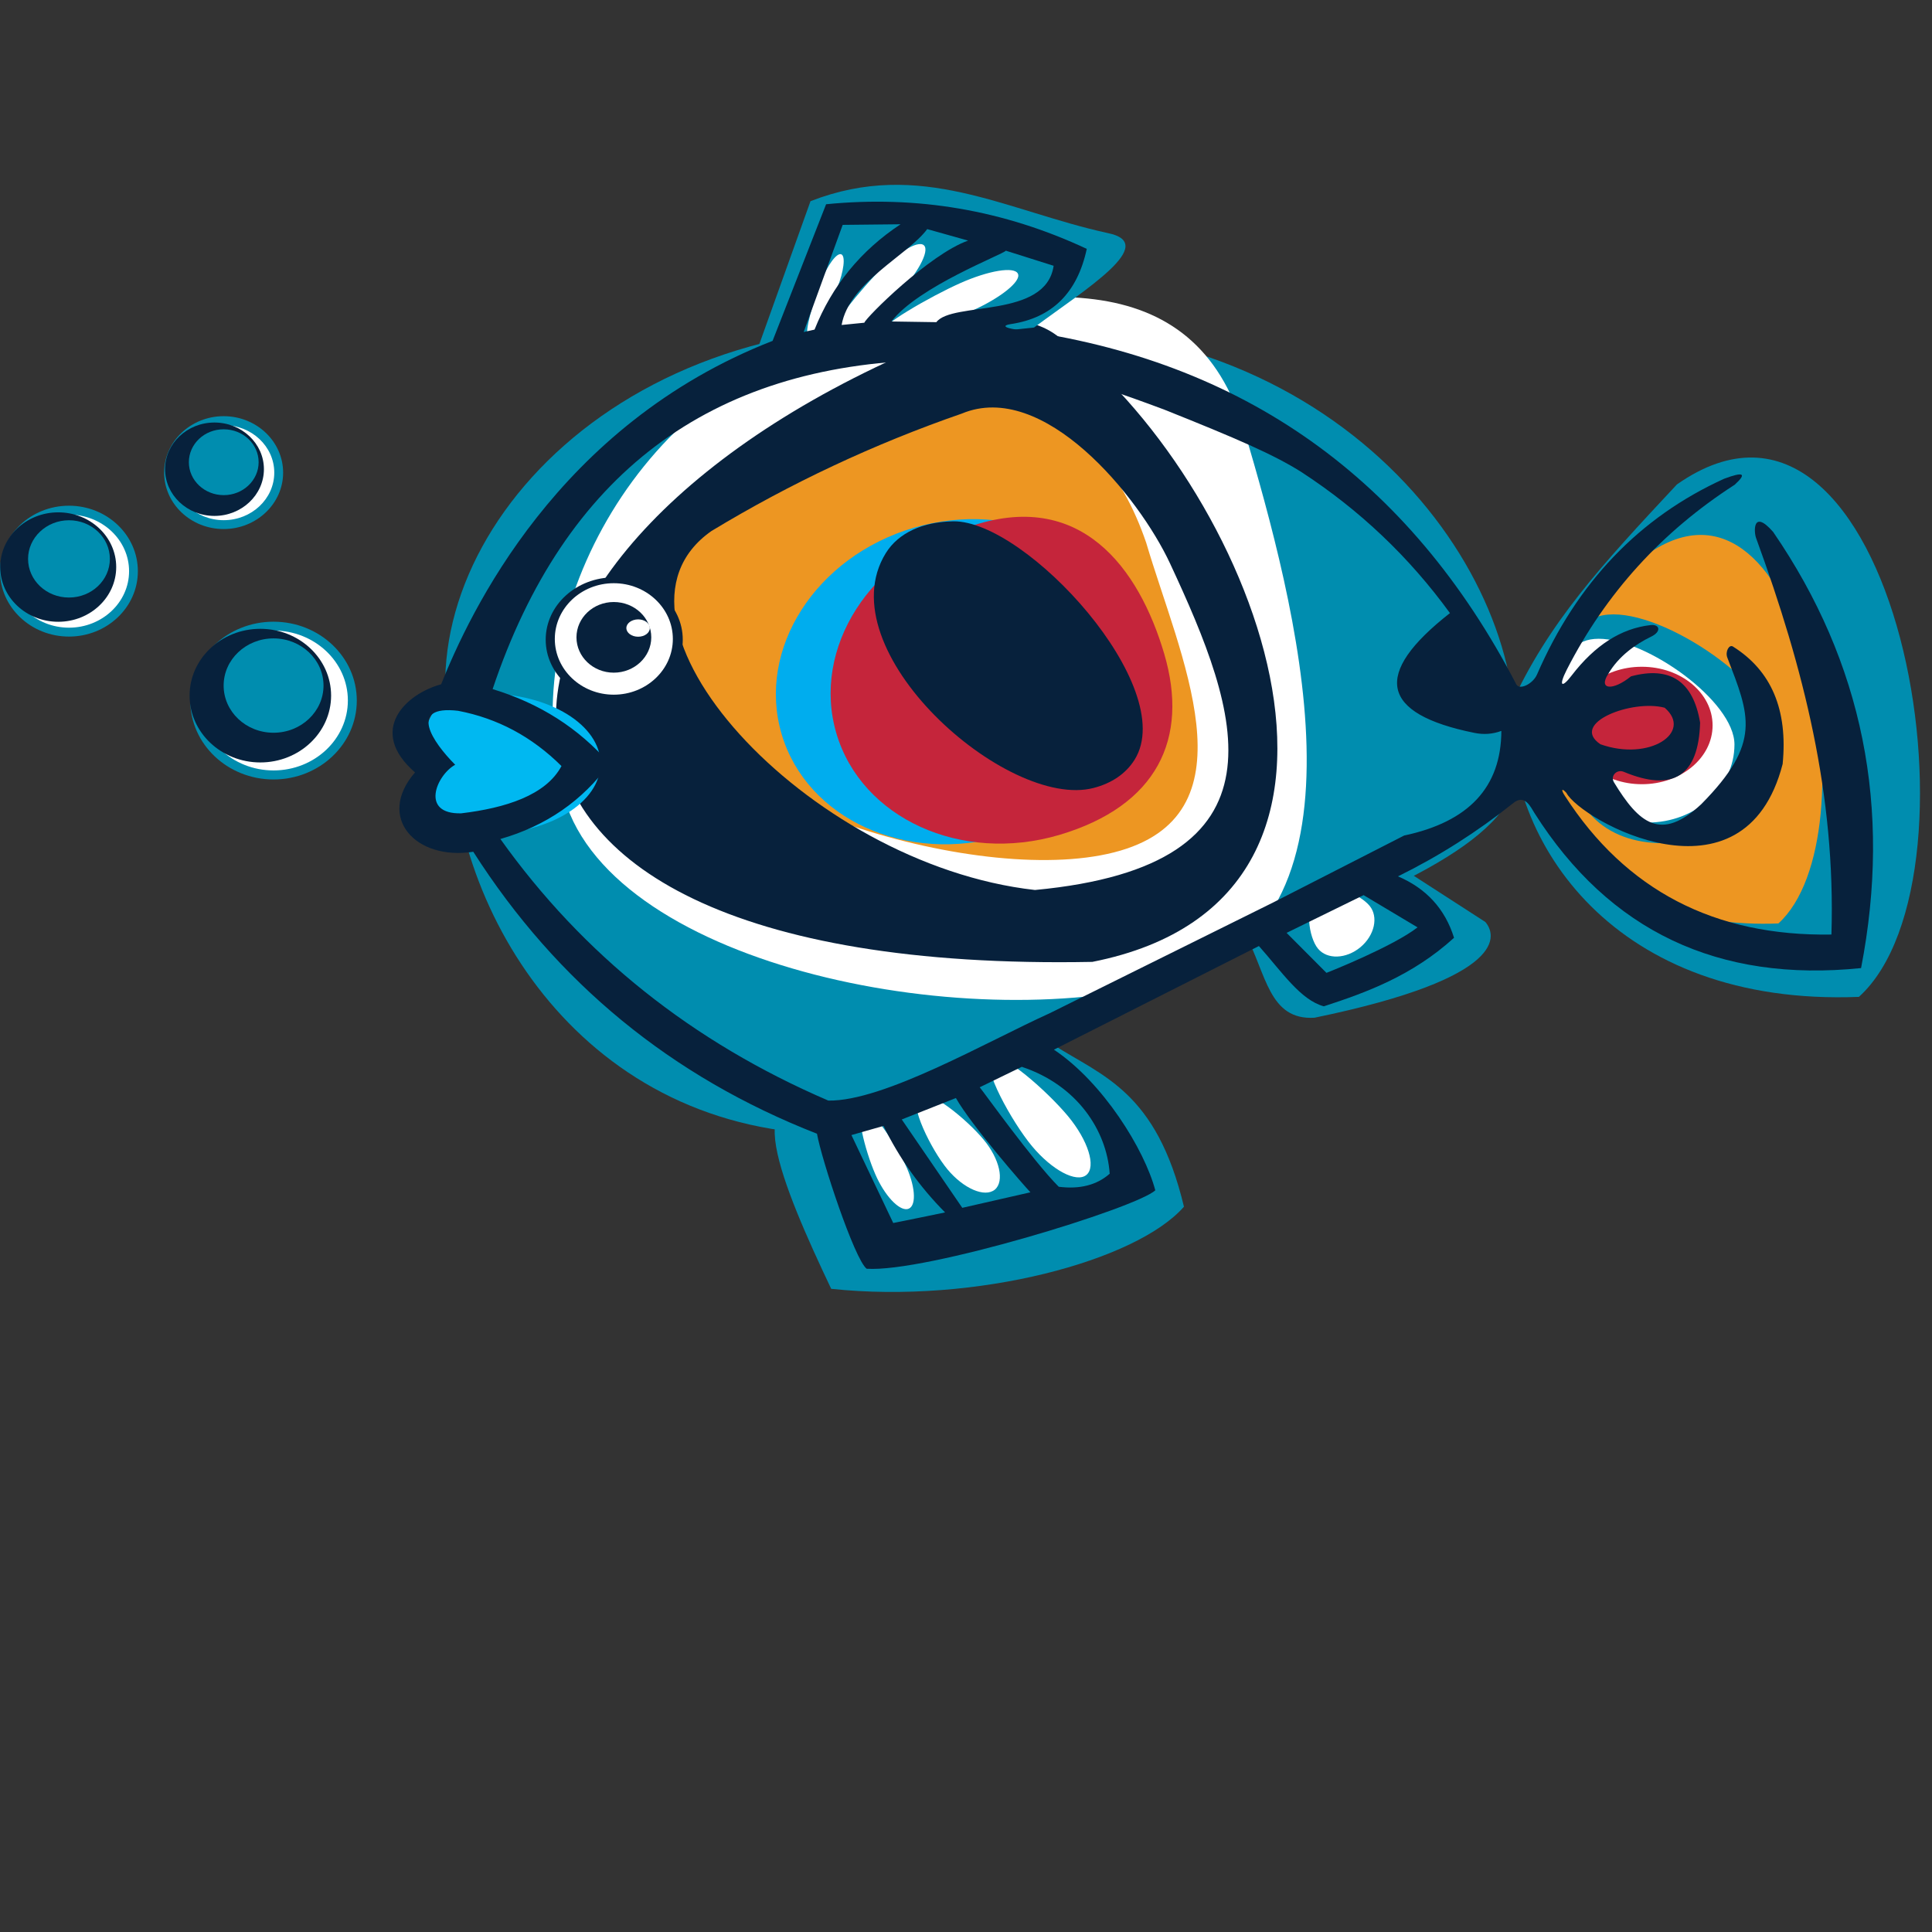 <?xml version="1.0" encoding="UTF-8"?> <svg xmlns="http://www.w3.org/2000/svg" xmlns:xlink="http://www.w3.org/1999/xlink" version="1.1" x="0px" y="0px" width="530px" height="530px" viewBox="0 0 530 530" style="enable-background:new 0 0 530 530;" xml:space="preserve"><rect x="0" y="0" width="530" height="530" fill="#333333" stroke="none"/> <style type="text/css"> .st0{fill:#008DAF;} .st1{fill:#FFFFFF;} .st2{fill:#ED9622;} .st3{fill:#00ADEE;} .st4{fill:#C5253B;} .st5{fill:#07213C;} .st6{fill:#00B8F1;} .st7{display:none;} .st8{display:inline;} </style> <g id="Layer_1"> <path class="st0" d="M123.63,201.46c0,49.38,36.75,109.73,106.69,109.73c64.62-46.73,199.07-65.3,185.16-106.67 c2.82-50.13-51.43-121.66-148.62-114.29C170.79,80.73,111.85,147.84,123.63,201.46"></path> <path class="st1" d="M341.4,118.27c-13.71-46.42-58.14-41.6-113.65-25.2c-55.51,16.36-86.63,79.59-72.94,125.95 c13.71,46.46,113.21,65.94,168.76,49.57C379.06,252.21,355.06,164.63,341.4,118.27"></path> <path class="st2" d="M314.44,148.91c-13.79-40.5-47.62-49.48-83.38-36.15c-36.94,10.89-59.53,44.74-50.42,75.61 s89.82,55.86,126.75,44.97C344.34,222.46,323.53,179.78,314.44,148.91"></path> <path class="st3" d="M311.73,172.68c-6.87-23.35-34.22-35.8-61.1-27.89c-26.87,7.93-43.09,33.25-36.21,56.59 c6.87,23.29,34.22,35.78,61.12,27.85C302.41,221.32,318.6,196,311.73,172.68"></path> <path class="st4" d="M319.37,179.33c-6.89-23.33-22.88-45.57-53.73-34.74c-26.87,7.93-43.09,33.25-36.19,56.61 c6.89,23.31,34.25,35.76,61.12,27.85C317.42,221.09,326.26,202.66,319.37,179.33"></path> <path class="st5" d="M195.16,145.68c21.8-13.19,44.74-23.93,68.68-32.22c22.42-9.36,48.53,22.67,57.12,41.08 c19.15,41.08,34.56,82.88-37.04,89.61C221.19,237.12,160.23,170.16,195.16,145.68 M299.66,263.87 c90.56-17.91,42.55-133.61-9.79-171.87c-7.54-5.53-17.76-5.3-30.73,0.46C118.7,148.67,102.16,267.67,299.66,263.87"></path> <path class="st0" d="M207.05,97.9l76.61-8.05c14.16-10.52,34.54-23.04,20.19-25.92c-27.93-6.11-51.35-20.5-81.51-8.74L207.05,97.9z "></path> <path class="st0" d="M360.61,279.19c53.77-11.1,49.79-22.88,46.85-26.27l-24.78-16l-41.04,19.42 C347.4,267.05,348.04,279.95,360.61,279.19"></path> <path class="st0" d="M228.02,353.56c39.81,4.22,83.83-7.7,96.77-22.53c-7.56-31.62-22.26-35.76-35.78-44.37l-60.62,21.1 C200.86,292.83,214.79,325.71,228.02,353.56"></path> <path class="st0" d="M509.95,273.47c36.69-33.25,10.04-182.55-49.92-140.58c-20.91,22.38-35.22,37.85-45.65,60.71 C412.79,231.11,442.97,276.12,509.95,273.47"></path> <path class="st2" d="M487.86,253.33c26.42-23.93,7.23-131.51-35.96-101.27c-15.05,16.13-25.38,27.27-32.9,43.75 C417.86,222.81,439.62,255.25,487.86,253.33"></path> <path class="st1" d="M283.09,314.4c5.53,6.63,12.22,10.17,14.95,7.91c2.71-2.28,0.46-9.46-5.05-16.11 c-5.51-6.63-18.36-18.16-21.1-15.9C269.18,292.56,277.59,307.78,283.09,314.4"></path> <path class="st1" d="M245.74,81.48c5.92-6.29,9.38-12.61,7.72-14.18c-1.66-1.55-7.78,2.26-13.71,8.53 c-5.92,6.27-16.5,19.75-14.85,21.33C226.59,98.71,239.84,87.75,245.74,81.48"></path> <path class="st1" d="M229.64,79.1c1.84-4.66,2.38-8.84,1.14-9.34c-1.24-0.48-3.73,2.9-5.61,7.56c-1.86,4.66-4.68,14.22-3.46,14.72 C222.93,92.52,227.75,83.76,229.64,79.1"></path> <path class="st1" d="M266.68,85.23c7.85-3.52,13.5-8.07,12.57-10.12c-0.93-2.09-8.07-0.91-15.94,2.61 c-7.87,3.52-22.8,11.97-21.86,14.04C242.39,93.84,258.81,88.77,266.68,85.23"></path> <path class="st1" d="M361.56,260.24c2.51,3.04,7.72,2.86,11.64-0.39c3.89-3.25,5.01-8.34,2.51-11.37 c-2.53-3.04-10.25-6.77-14.18-3.52C357.61,248.21,359.04,257.22,361.56,260.24"></path> <path class="st1" d="M259.93,320.8c4.45,5.32,10.23,7.78,12.98,5.55c2.71-2.28,1.33-8.45-3.11-13.75 c-4.43-5.36-15.13-14.29-17.87-12.05C249.22,302.81,255.5,315.46,259.93,320.8"></path> <path class="st1" d="M240.59,323.16c2.69,5.63,6.6,9.4,8.76,8.39c2.15-1.04,1.7-6.44-1.01-12.11c-2.71-5.67-9.57-16.15-11.7-15.13 C234.5,305.36,237.88,317.49,240.59,323.16"></path> <path class="st6" d="M116.3,210.12c0,10.62-0.23,18.63,17.08,18.63s31.35-8.61,31.35-19.26c0-10.6-14.02-19.23-31.35-19.23 C116.07,190.28,116.3,199.5,116.3,210.12"></path> <path class="st0" d="M429.6,204.59c0.75,19.5,13.46,27.81,29.63,26.61c16.38,0,29.65-11.91,29.65-26.61 c0-14.7-29.9-36.05-46.27-36.05C426.24,168.54,429.6,189.91,429.6,204.59"></path> <path class="st1" d="M428.11,204.24c0.62,15.69,10.83,22.36,23.87,21.41c13.17,0,23.83-9.59,23.83-21.41 c0-11.84-24.06-29.01-37.23-29.01C425.42,175.23,428.11,192.39,428.11,204.24"></path> <path class="st4" d="M430.99,199c0,8.9,8.7,16.13,19.42,16.13c10.72,0,19.4-7.23,19.4-16.13c0-8.88-8.68-16.09-19.4-16.09 C439.68,182.89,430.99,190.12,430.99,199"></path> <path class="st5" d="M149.7,175.48c0,9.46,8.43,17.1,18.8,17.1c10.39,0,18.8-7.66,18.8-17.1c0-9.44-8.41-17.1-18.8-17.1 C158.12,158.36,149.7,166.02,149.7,175.48"></path> <path class="st1" d="M152.2,175.29c0,8.43,7.25,15.28,16.17,15.28c8.94,0,16.21-6.85,16.21-15.28c0-8.45-7.27-15.3-16.21-15.3 C159.45,159.99,152.2,166.84,152.2,175.29"></path> <path class="st5" d="M158.14,174.84c0,5.34,4.58,9.69,10.23,9.69c5.67,0,10.29-4.35,10.29-9.69c0-5.36-4.6-9.69-10.29-9.69 C162.72,165.15,158.14,169.49,158.14,174.84"></path> <path class="st1" d="M171.83,172.29c0,1.3,1.43,2.38,3.23,2.38c1.78,0,3.21-1.06,3.21-2.38c0-1.3-1.43-2.38-3.21-2.38 C173.26,169.93,171.83,170.99,171.83,172.29"></path> <path class="st1" d="M46.28,129.66c0,7.87,6.75,14.27,15.09,14.27c8.32,0,15.07-6.38,15.07-14.27c0-7.87-6.75-14.24-15.07-14.24 C53.01,115.41,46.28,121.79,46.28,129.66"></path> <path class="st0" d="M45.03,129.66c0,8.53,7.33,15.47,16.32,15.47s16.32-6.94,16.32-15.47c0-8.55-7.31-15.49-16.32-15.49 C52.38,114.17,45.03,121.11,45.03,129.66 M61.37,116.62c7.64,0,13.87,5.84,13.87,13.04c0,7.18-6.21,13.04-13.87,13.04 s-13.87-5.86-13.87-13.04C47.5,122.47,53.71,116.62,61.37,116.62"></path> <path class="st5" d="M45.28,128.71c0,7.06,6.07,12.82,13.54,12.82s13.58-5.76,13.58-12.82c0-7.06-6.09-12.8-13.58-12.8 C51.35,115.91,45.28,121.65,45.28,128.71"></path> <path class="st0" d="M51.81,126.8c0,4.99,4.29,9.03,9.57,9.03s9.57-4.06,9.57-9.03c0-4.99-4.29-9.03-9.57-9.03 C56.07,117.75,51.81,121.81,51.81,126.8"></path> <path class="st1" d="M53.42,192.19c0,11.28,9.67,20.41,21.62,20.41s21.62-9.15,21.62-20.41c0-11.28-9.67-20.41-21.62-20.41 C63.09,171.75,53.42,180.9,53.42,192.19"></path> <path class="st0" d="M52.2,192.19c0,11.95,10.25,21.64,22.84,21.64c12.61,0,22.84-9.69,22.84-21.64s-10.23-21.64-22.84-21.64 C62.45,170.53,52.2,180.24,52.2,192.19 M75.04,172.97c11.26,0,20.39,8.61,20.39,19.19s-9.13,19.19-20.39,19.19 c-11.24,0-20.39-8.59-20.39-19.19C54.64,181.61,63.79,172.97,75.04,172.97"></path> <path class="st5" d="M52.01,190.82c0,10.12,8.7,18.34,19.4,18.34s19.42-8.22,19.42-18.34s-8.72-18.32-19.42-18.32 S52.01,180.7,52.01,190.82"></path> <path class="st0" d="M61.35,188.07c0,7.14,6.11,12.94,13.69,12.94c7.56,0,13.71-5.8,13.71-12.94s-6.15-12.94-13.71-12.94 C67.46,175.13,61.35,180.94,61.35,188.07"></path> <path class="st1" d="M1.22,156.7c0,9.23,7.93,16.71,17.7,16.71s17.72-7.47,17.72-16.71c0-9.25-7.93-16.75-17.72-16.75 C9.15,139.95,1.22,147.44,1.22,156.7"></path> <path class="st0" d="M0,156.7c0,9.88,8.49,17.93,18.92,17.93s18.9-8.03,18.9-17.93c0-9.92-8.47-17.97-18.9-17.97S0,146.78,0,156.7 M18.93,141.17c9.09,0,16.48,6.98,16.48,15.53c0,8.53-7.39,15.49-16.48,15.49S2.45,165.23,2.45,156.7 C2.45,148.15,9.84,141.17,18.93,141.17"></path> <path class="st5" d="M0.06,155.56c0,8.28,7.12,15.01,15.92,15.01c8.76,0,15.9-6.73,15.9-15.01c0-8.3-7.14-15.01-15.9-15.01 C7.21,140.55,0.06,147.28,0.06,155.56"></path> <path class="st0" d="M7.7,153.32c0,5.86,5.01,10.6,11.22,10.6c6.19,0,11.22-4.74,11.22-10.6c0-5.86-5.03-10.6-11.22-10.6 C12.74,142.72,7.7,147.49,7.7,153.32"></path> <path class="st5" d="M385.19,229.21l-35.8,18.3L288,277.94c-17.21,7.78-45.59,24.24-60.77,23.98 c-37.33-16.05-67.31-39.98-89.96-71.76c12.59-3.6,22.53-10.52,29.94-20.68c-8.51-9.75-19.19-16.54-32.07-20.44 c19.71-58.8,59.57-88.88,119.65-90.25c23.4-0.56,40.73,4.64,64.6,13.58c19.81,7.91,30.04,12.34,37.58,17.1 c16.03,10.44,29.61,23.33,40.79,38.72c-21.37,16.71-19.13,27.64,6.71,32.86c2.53,0.52,4.99,0.35,7.39-0.54 C411.81,215.93,402.95,225.44,385.19,229.21 M388.87,254.4c-6.67,5.2-24.18,12.19-24.99,12.48l-10.93-10.97l21.12-10.35 L388.87,254.4z M304.42,321.98c-3.54,3.13-8.22,4.31-13.98,3.58c-7.12-7.14-20.64-26.09-21.68-27.29l11.55-5.61 C295.48,297.68,303.61,310.12,304.42,321.98 M263.98,331.34l-16.6-24.24l14.85-5.88c4.33,7.62,18.8,24.14,20.44,25.86 L263.98,331.34z M245.04,335.5l-11.47-24.12l8.8-2.51c4.31,8.82,9.94,16.73,16.89,23.73C254.52,333.6,249.76,334.55,245.04,335.5 M126.51,223.12c-11.3,0.27-6.81-10.46-1.64-13.33c-6.17-6.17-13.15-16.42,0.79-14.8c10.85,2.07,20.27,7.12,28.37,15.16 C149.74,218.19,138.62,221.67,126.51,223.12 M231.17,61.69l15.88-0.17c-10.93,7.23-18.8,16.85-23.6,28.9l-2.98,0.66L231.17,61.69z M254.36,62.85l11.22,3.15c-10.6,3.73-28.05,21.12-28.47,22.53l-6.23,0.62C232.93,77.42,248.99,70.09,254.36,62.85 M275.93,68.77 l13.11,4.14c-2.11,14.62-27.85,9.71-32.17,15.47l-12.32-0.19C251.87,78.62,275.21,69.78,275.93,68.77 M456.66,194.15 c7.85,6.75-4.18,14.8-17.62,10.02C430.43,198.36,447.76,191.77,456.66,194.15 M481.79,147.73c13.04,35.72,21.8,70.4,20.62,108.64 c-32.03,0.52-56.42-12.15-73.11-38.03c-1.14-1.72-0.89-2.28,0.41-0.83c3.83,7.39,48.8,32.75,59.32-7.93 c1.45-14.87-3.08-25.59-13.64-32.22c-1.08-0.66-2.15,1.45-1.55,3c6.09,15.88,9.59,23.33-7.14,40.25 c-11.1,10.37-17.1,5.24-23.93-5.98c-1.1-1.8,0.79-3.69,2.67-2.9c13.56,5.65,20.52,1.14,20.95-13.5 c-1.9-11.33-8.22-15.57-18.97-12.69c-4.97,4.04-9.07,3.71-6.23-0.68c2.88-4.89,7.49-8.14,11.8-10.23c2.88-1.41,2.3-3.44-0.21-3.15 c-8.07,0.91-15.26,5.53-21.62,13.81c-2.67,3.52-3.71,3.08-1.35-1.57c10.7-20.95,26.05-37.85,46.07-50.75 c3.4-3.11,2.44-3.64-2.9-1.64c-23.29,10.6-40.39,28.51-51.33,53.69c-1.1,2.57-4.8,4.41-5.69,2.71 c-29.32-56.48-74.99-88.93-137.06-97.31c-3.5-0.48-3.95-1.16-1.64-1.51c11.33-1.68,18.28-8.55,20.87-20.64 c-22.75-10.64-46.56-14.72-71.51-12.24l-14.68,37.48c-59.11,23.06-83.17,74.83-90.93,94.21c-9.67,2.61-20.37,12.67-7.16,24.18 c-10.7,12.32,0.12,24.24,15.98,21.76c22.98,35.98,54.41,61.76,94.29,77.35c1.26,7.14,10.27,34.39,13.62,37.04 c16.13,1.08,73.81-16.6,79.19-21.51c-3-11.26-14.35-29.61-27.81-38.59l56.23-28.43c6.38,7.18,11.39,14.78,17.81,16.54 c11.49-3.75,24.2-8.32,35.72-18.8c-2.46-7.91-7.6-13.54-15.38-16.85c11.22-5.53,21.72-12.19,31.47-19.98 c3.31-2.84,4.95,1.01,6,2.65c20.54,32.36,50.42,46.5,89.57,42.49c8.51-43.91,0.5-83.79-24.12-119.65 C480.7,139.39,481.11,146.12,481.79,147.73"></path> <path class="st5" d="M242.99,151.75c-16.46,26.69,33.33,70.58,57,64.41c4.91-1.26,8.88-3.89,11.3-7.81 c12.22-19.83-29.77-65.61-49.79-65.34C253.32,143.14,246.51,146.06,242.99,151.75 M290.88,187.2c10.7-7.31-20.25-36.98-31.16-35.63 C229.1,155.29,253.53,212.7,290.88,187.2"></path> </g> <g id="Layer_2" class="st7"> <g class="st8"> <path class="st5" d="M3.94,446.89c1.35-1.37,33.4-33.98,47.45-56.3c-0.5,0.79-1.45,1.2-2.36,1.04c-0.93-0.17-1.66-0.87-1.82-1.8 c0.37,1.86,9.13,45.74,28.03,60.66c0.99,0.79,2.42,0.62,3.21-0.37c0.81-0.99,0.62-2.42-0.37-3.23 C60.5,433,51.76,389.38,51.68,388.94c-0.19-0.91-0.91-1.64-1.82-1.82c-0.93-0.17-1.86,0.23-2.36,1.04 C33.71,410.04,1,443.33,0.67,443.66c-0.89,0.89-0.89,2.36,0.02,3.25C1.6,447.8,3.05,447.8,3.94,446.89"></path> <path class="st5" d="M19.4,422.96c1.04,0.19,26.25,4.31,57.68-2.34c1.24-0.27,2.03-1.49,1.76-2.71c-0.27-1.24-1.49-2.03-2.71-1.76 c-30.52,6.46-55.72,2.36-55.96,2.32c-1.24-0.21-2.42,0.62-2.63,1.88C17.31,421.57,18.14,422.75,19.4,422.96"></path> <path class="st5" d="M114.42,416.6c-0.23-0.04-22.13-3.4-29.67,14.82c-0.29,0.83-2.32,7.06,0.23,11.43 c1.14,1.97,3.02,3.25,5.47,3.71c0.06,0.02,0.12,0.02,0.21,0.04c0.79,0.08,19.71,1.7,29.32-23.69c-0.41,1.1-1.61,1.7-2.73,1.41 c-1.14-0.31-1.86-1.45-1.66-2.61c-0.29,1.66-6.89,40.6,0.17,56.23c0.54,1.16,1.88,1.66,3.04,1.16c1.14-0.52,1.66-1.88,1.14-3.02 c-6.48-14.37,0.1-53.19,0.17-53.56c0.21-1.16-0.52-2.3-1.64-2.59c-1.16-0.31-2.34,0.29-2.75,1.39 c-8.32,21.97-23.93,20.81-24.6,20.75c0.1,0,0.17,0.02,0.25,0.04c-1.53-0.29-2.11-1.01-2.4-1.51c-1.26-2.17-0.33-6.25,0.08-7.52 c6.09-14.72,23.89-12.05,24.64-11.93c-0.17-0.04-0.33-0.08-0.48-0.14l0.48,0.14c1.24,0.21,2.42-0.64,2.63-1.9 C116.51,417.97,115.66,416.81,114.42,416.6"></path> <path class="st5" d="M134.15,415.84c-0.72,3.66-4.02,22.24,1.14,28.51c1.22,1.47,2.88,2.28,4.76,2.28c-0.08,0-0.14,0-0.23-0.02 c0.68,0.06,16.96,1.28,25.01-29.01c0.33-1.22-0.39-2.48-1.61-2.8c-1.22-0.33-2.46,0.39-2.8,1.59c-1.08,3.93-6.03,23.81,1.22,29.34 c2.94,2.26,7.1,1.82,12.36-1.26c1.1-0.66,1.45-2.05,0.81-3.15c-0.64-1.1-2.05-1.45-3.13-0.81c-1.97,1.16-5.53,2.9-7.25,1.57 c-3.56-2.71-1.9-15.96,0.41-24.49c-0.33,1.22-1.59,1.95-2.8,1.61c-1.22-0.33-1.95-1.57-1.61-2.8 c-6.98,26.25-19.65,25.67-20.17,25.63c-0.06,0-0.14,0-0.19,0c-0.52,0-0.87-0.19-1.22-0.62c-2.92-3.56-1.68-17.04-0.19-24.7 c0.25-1.24-0.56-2.44-1.8-2.69C135.6,413.79,134.37,414.59,134.15,415.84"></path> <path class="st5" d="M182.99,412.79c-1.64,6.42-6.36,27.72,0.93,31.84c4.68,2.67,10.77-2.55,14.93-6.73 c0.89-0.91,0.89-2.36,0-3.25s-2.34-0.89-3.23,0c-7.04,7.04-9.19,6.13-9.42,6c-2.84-1.61-1.61-15.38,1.24-26.75 c0.31-1.22-0.41-2.46-1.66-2.77C184.52,410.83,183.28,411.57,182.99,412.79"></path> <path class="st5" d="M442.29,414.47c-1.64,6.44-6.36,27.72,0.93,31.84c4.68,2.67,10.75-2.57,14.91-6.73 c0.89-0.89,0.89-2.34,0-3.23c-0.89-0.89-2.34-0.89-3.23,0c-7.04,7.04-9.21,6.13-9.44,5.98c-2.84-1.61-1.61-15.38,1.24-26.75 c0.29-1.22-0.43-2.46-1.66-2.77C443.84,412.5,442.6,413.25,442.29,414.47"></path> <path class="st5" d="M314.65,413.31c-0.37-0.19-9.03-4.27-16.89-0.95c-4.49,1.93-7.74,5.78-9.65,11.51 c-0.89,2.53-5.2,15.57-1.04,20.93c0.93,1.2,2.69,2.59,5.76,2.34c0.23-0.02,0.43-0.06,0.6-0.14c0.52-0.19,12.48-4.87,19.71-27.79 c-0.35,1.14-1.55,1.82-2.71,1.53c-1.16-0.27-1.93-1.41-1.72-2.59c-0.99,6.13-3.64,26.48,3.5,30.56c2.71,1.55,6.09,0.68,10.02-2.57 c0.95-0.81,1.1-2.26,0.29-3.23s-2.24-1.1-3.23-0.29c-2.17,1.8-3.95,2.59-4.8,2.11c-2.96-1.7-3.04-14.74-1.26-25.86 c0.19-1.18-0.56-2.32-1.72-2.59c-1.18-0.27-2.36,0.39-2.71,1.53c-6.48,20.56-16.85,24.85-16.96,24.89 c-0.29,0.1-0.56,0.27-0.77,0.48c0.37-0.35,0.87-0.58,1.39-0.62c-1.24,0.1-1.59-0.35-1.78-0.58c-1.95-2.53-0.17-11.26,1.74-16.67 c-0.04,0.12-0.08,0.23-0.14,0.33c0.06-0.12,0.12-0.25,0.17-0.37c1.47-4.41,3.85-7.33,7.08-8.72c5.92-2.53,13.06,0.83,13.15,0.85 c0.04,0.02,0.1,0.04,0.14,0.06l-0.14-0.06c1.14,0.56,2.48,0.06,3.04-1.08C316.24,415.24,315.79,413.87,314.65,413.31"></path> <path class="st5" d="M427.8,438.73L427.8,438.73c-1.93,2.01-7.83,7.04-12.19,6.29c-1.86-0.31-3.31-1.7-4.49-4.22 c-0.52-1.14-1.88-1.66-3.02-1.12c-1.16,0.52-1.66,1.88-1.12,3.04c1.8,3.98,4.49,6.27,7.89,6.83c7.49,1.26,15.36-6.75,16.23-7.66 c0.87-0.91,0.83-2.36-0.08-3.23C430.12,437.78,428.67,437.82,427.8,438.73"></path> <path class="st5" d="M427.8,438.73L427.8,438.73c-1.93,2.01-7.83,7.04-12.19,6.29c-1.86-0.31-3.31-1.7-4.49-4.22 c-0.21-0.48-5.05-11.41,7.91-24.37c-0.08,0.08-0.19,0.17-0.29,0.25c1.45-1.01,4.06-2.22,5.22-1.82c0.12,0.04,0.46,0.17,0.72,1.01 c-0.1-0.31-0.12-0.62-0.1-0.91c0,0.04-0.64,5.4-4.41,7.47c-2.73,1.53-6.65,1.08-11.62-1.3c-1.16-0.54-2.51-0.06-3.04,1.08 c-0.56,1.16-0.08,2.51,1.08,3.06c6.4,3.06,11.72,3.48,15.86,1.16c5.84-3.27,6.69-10.68,6.73-10.99c0.02-0.31,0-0.64-0.1-0.91 c-0.79-2.55-2.4-3.58-3.64-3.98c-3.83-1.3-8.45,1.8-9.34,2.42c-0.1,0.08-0.21,0.17-0.29,0.25c-15.36,15.36-9.11,28.99-8.82,29.57 c1.8,3.93,4.47,6.23,7.89,6.79c7.49,1.26,15.36-6.75,16.23-7.66c0.87-0.91,0.83-2.36-0.08-3.23 C430.12,437.78,428.67,437.82,427.8,438.73"></path> <path class="st5" d="M502.15,430.56c0.41,0.08,10.6,1.88,18.07-3.35c3.87-2.71,6.29-6.75,7.18-12.01c0.04-0.19,0.04-0.39,0.02-0.6 c-0.23-2.3-2.19-5.69-6.65-5.69c-0.14,0-0.27,0-0.39,0.04c-0.68,0.12-16.46,3.17-16.46,29.57c0.02,0.33,0.25,6.19,4.33,9.28 c2.38,1.78,5.42,2.24,9.07,1.33c-0.06,0.02-0.14,0.04-0.23,0.04c0.48-0.06,4.8-0.87,12.24-8.28c0.89-0.91,0.89-2.34,0-3.25 c-0.89-0.89-2.34-0.89-3.23,0c-6.25,6.25-9.67,7-9.71,7.02c-2.38,0.58-4.14,0.41-5.34-0.52c-1.95-1.43-2.48-4.6-2.53-5.69 c0-22.26,12.17-24.87,12.69-24.99c-0.14,0.04-0.27,0.04-0.41,0.04c1.53,0,1.99,0.87,2.09,1.61c-0.02-0.23-0.02-0.41,0.02-0.66 c-0.68,4-2.44,7.02-5.26,9.01c-5.9,4.12-14.56,2.61-14.66,2.61c0.17,0.02,0.29,0.06,0.43,0.1l-0.43-0.1 c-1.24-0.23-2.42,0.58-2.67,1.82C500.08,429.13,500.91,430.31,502.15,430.56"></path> <path class="st5" d="M492.35,413.08c-1.18,1.01-28.94,24.97-34.18,39.57c-0.43,1.2,0.19,2.51,1.39,2.92 c1.18,0.43,2.51-0.19,2.92-1.39c4.84-13.46,32.57-37.39,32.84-37.64c0.97-0.83,1.08-2.28,0.25-3.23 C494.74,412.38,493.29,412.25,492.35,413.08"></path> <path class="st5" d="M470.57,414.16c0.46,1.24,11.51,30.31,27.06,34.2c1.22,0.29,2.46-0.43,2.77-1.66 c0.31-1.24-0.43-2.46-1.66-2.77c-10.97-2.75-20.97-23.56-23.89-31.37c0.04,0.08,0.04,0.14,0.06,0.25l-0.06-0.25 c-0.43-1.2-1.78-1.78-2.96-1.35C470.72,411.65,470.12,412.98,470.57,414.16"></path> <path class="st5" d="M192.84,399.52c0,2.15-1.74,3.89-3.89,3.89s-3.89-1.76-3.89-3.89c0-2.15,1.74-3.91,3.89-3.91 C191.08,395.61,192.84,397.35,192.84,399.52"></path> <path class="st5" d="M451.46,401.18c0,2.15-1.76,3.89-3.89,3.89c-2.15,0-3.91-1.74-3.91-3.89s1.76-3.91,3.91-3.91 C449.7,397.26,451.46,399.02,451.46,401.18"></path> <path class="st5" d="M312.2,406.68L312.2,406.68c1.51-3.25,5.05-8.76,8.03-9.63c1.22-0.37,1.9-1.64,1.53-2.84 c-0.35-1.22-1.61-1.9-2.84-1.55c-5.92,1.74-10.39,11.06-10.89,12.11c-0.54,1.14-0.04,2.51,1.12,3.04 C310.3,408.32,311.67,407.82,312.2,406.68"></path> <path class="st5" d="M372.1,416.64c-0.64,2.59-6.02,25.47,1.14,32.63c0.7,0.68,1.84,0.68,2.53,0c0.7-0.7,0.7-1.84,0-2.55 c-4.87-4.87-1.78-22.75-0.19-29.23v0.02c0.23-0.97-0.35-1.93-1.3-2.17C373.3,415.09,372.33,415.67,372.1,416.64"></path> <path class="st5" d="M372.85,416.83c0.08-0.27,0.23-0.5,0.46-0.64c0.23-0.14,0.52-0.19,0.79-0.12c0.54,0.14,0.89,0.7,0.75,1.26 l1.51,0.19l-1.51-0.19c-0.06,0.23-5.78,23.79,0.39,29.96c0.19,0.19,0.31,0.46,0.31,0.72s-0.1,0.54-0.31,0.72 c-0.39,0.39-1.06,0.39-1.45,0C368.21,443.14,370.57,426.06,372.85,416.83 M371.36,416.46c-0.66,2.63-6.13,25.9,1.35,33.35 c0.99,0.99,2.61,0.99,3.6,0c0.5-0.48,0.77-1.14,0.77-1.82c0-0.7-0.27-1.33-0.77-1.8c-4.1-4.1-2.17-19.67,0.02-28.51l-1.51-0.19 l1.51,0.19c0.33-1.37-0.52-2.75-1.88-3.11c-0.66-0.17-1.33-0.06-1.93,0.29C371.94,415.24,371.5,415.79,371.36,416.46"></path> <path class="st5" d="M363.51,416.21L363.51,416.21c0.56-0.29,13.95-7.18,33.02,4.39c0.5,0.31,2.03,1.57,2.15,2.77 c0.02,0.21,0.08,0.83-0.83,1.74c-0.17,0.19-8.63,9.38-32.2,7.81c-0.99-0.06-1.84,0.68-1.9,1.66c-0.06,0.99,0.68,1.84,1.68,1.93 c25.53,1.7,34.68-8.49,35.05-8.94c1.68-1.66,1.88-3.42,1.76-4.58c-0.33-3.15-3.48-5.22-3.81-5.45 c-20.95-12.71-36.01-4.82-36.63-4.49c-0.87,0.46-1.2,1.55-0.72,2.42C361.56,416.35,362.64,416.68,363.51,416.21"></path> <path class="st5" d="M363.14,415.55c-0.25,0.12-0.52,0.17-0.79,0.08s-0.48-0.25-0.62-0.52c-0.12-0.23-0.17-0.5-0.1-0.77 c0.1-0.25,0.27-0.48,0.5-0.62c0.62-0.33,15.26-8.01,35.88,4.49c0.31,0.19,3.15,2.07,3.44,4.87c0.12,0.99-0.06,2.48-1.53,3.93 c-0.39,0.48-9.36,10.37-34.47,8.72c-0.56-0.04-0.99-0.52-0.95-1.1c0.02-0.29,0.14-0.54,0.35-0.72c0.21-0.17,0.46-0.27,0.75-0.25 c23.85,1.59,32.46-7.66,32.82-8.05c1.16-1.12,1.06-2.03,1.01-2.32c-0.19-1.82-2.46-3.33-2.48-3.35 C377.51,408.18,363.72,415.24,363.14,415.55l0.54,1.41l0.17-0.04l0.12-0.1l-0.12,0.08L363.14,415.55z M363.16,415.53l-0.06,0.04 l-0.06,0.04l0.29-0.12l0.54,1.41c0.54-0.29,13.6-6.98,32.28,4.37c0.54,0.35,1.68,1.41,1.76,2.22c0.04,0.31-0.17,0.66-0.6,1.12 c-0.1,0.12-8.51,9.11-31.62,7.58c-0.68-0.04-1.35,0.19-1.84,0.62c-0.52,0.46-0.83,1.08-0.87,1.74c-0.1,1.41,0.97,2.63,2.36,2.73 c25.88,1.74,35.3-8.76,35.69-9.19c1.97-1.95,2.07-4.08,1.95-5.16c-0.37-3.42-3.54-5.59-4.16-6c-21.39-12.96-36.77-4.87-37.41-4.53 c-0.58,0.31-1.04,0.87-1.24,1.51c-0.17,0.64-0.1,1.35,0.21,1.95c0.33,0.6,0.87,1.04,1.53,1.24c0.66,0.19,1.35,0.12,1.95-0.21 L363.16,415.53z"></path> <path class="st5" d="M238.1,411.92v33.56c0,1.04,0.85,1.86,1.86,1.86c1.04,0,1.86-0.85,1.86-1.86v-33.56 c0-1.04-0.83-1.86-1.86-1.86C238.95,410.06,238.1,410.89,238.1,411.92"></path> <path class="st5" d="M238.87,411.92c0-0.6,0.5-1.1,1.1-1.1c0.62,0,1.12,0.5,1.12,1.1v33.56c0,0.6-0.5,1.12-1.12,1.12 c-0.6,0-1.1-0.5-1.1-1.12V411.92z M237.34,411.92v33.56c0,1.45,1.18,2.63,2.63,2.63c1.45,0,2.63-1.18,2.63-2.63v-33.56 c0-1.45-1.18-2.63-2.63-2.63C238.52,409.29,237.34,410.47,237.34,411.92"></path> <path class="st5" d="M266.92,411.92v36.23c0,1.04,0.83,1.88,1.86,1.88c1.01,0,1.86-0.85,1.86-1.88v-36.23 c0-1.04-0.83-1.86-1.86-1.86C267.75,410.06,266.92,410.89,266.92,411.92"></path> <path class="st5" d="M267.67,411.92c0-0.6,0.5-1.1,1.12-1.1s1.1,0.5,1.1,1.1v36.23c0,0.62-0.48,1.12-1.1,1.12 c-0.62,0-1.12-0.5-1.12-1.12V411.92z M266.16,411.92v36.23c0,1.45,1.18,2.63,2.63,2.63c1.43,0,2.63-1.18,2.63-2.63v-36.23 c0-1.45-1.2-2.63-2.63-2.63C267.34,409.29,266.16,410.47,266.16,411.92"></path> <path class="st5" d="M236.18,429.23c0.93,0.1,22.88,2.65,45.82-3c0.99-0.25,1.59-1.26,1.37-2.26c-0.25-1.01-1.24-1.61-2.26-1.37 c-22.26,5.49-44.27,2.96-44.47,2.94l0,0c-1.04-0.12-1.97,0.6-2.07,1.64C234.44,428.18,235.16,429.11,236.18,429.23"></path> <path class="st5" d="M236.28,428.47c-0.6-0.06-1.04-0.62-0.97-1.22c0.06-0.62,0.62-1.04,1.24-0.97l0.08-1.51l-0.08,1.51 c0.93,0.1,22.82,2.46,44.74-2.94c0.29-0.08,0.58-0.02,0.85,0.12c0.25,0.17,0.43,0.39,0.5,0.68c0.08,0.29,0.02,0.58-0.12,0.85 c-0.14,0.25-0.39,0.41-0.68,0.5C259.06,431.09,237.19,428.57,236.28,428.47 M236.1,429.98c0.93,0.1,23.04,2.65,46.09-3.02 c0.68-0.17,1.26-0.6,1.61-1.2c0.35-0.6,0.46-1.33,0.31-1.99c-0.17-0.68-0.58-1.26-1.2-1.61c-0.6-0.35-1.3-0.48-1.99-0.31 c-21.66,5.34-43.29,3-44.2,2.92l-0.08,1.51l0.08-1.51c-1.45-0.19-2.75,0.85-2.92,2.3C233.63,428.49,234.67,429.81,236.1,429.98"></path> </g> </g> </svg> 